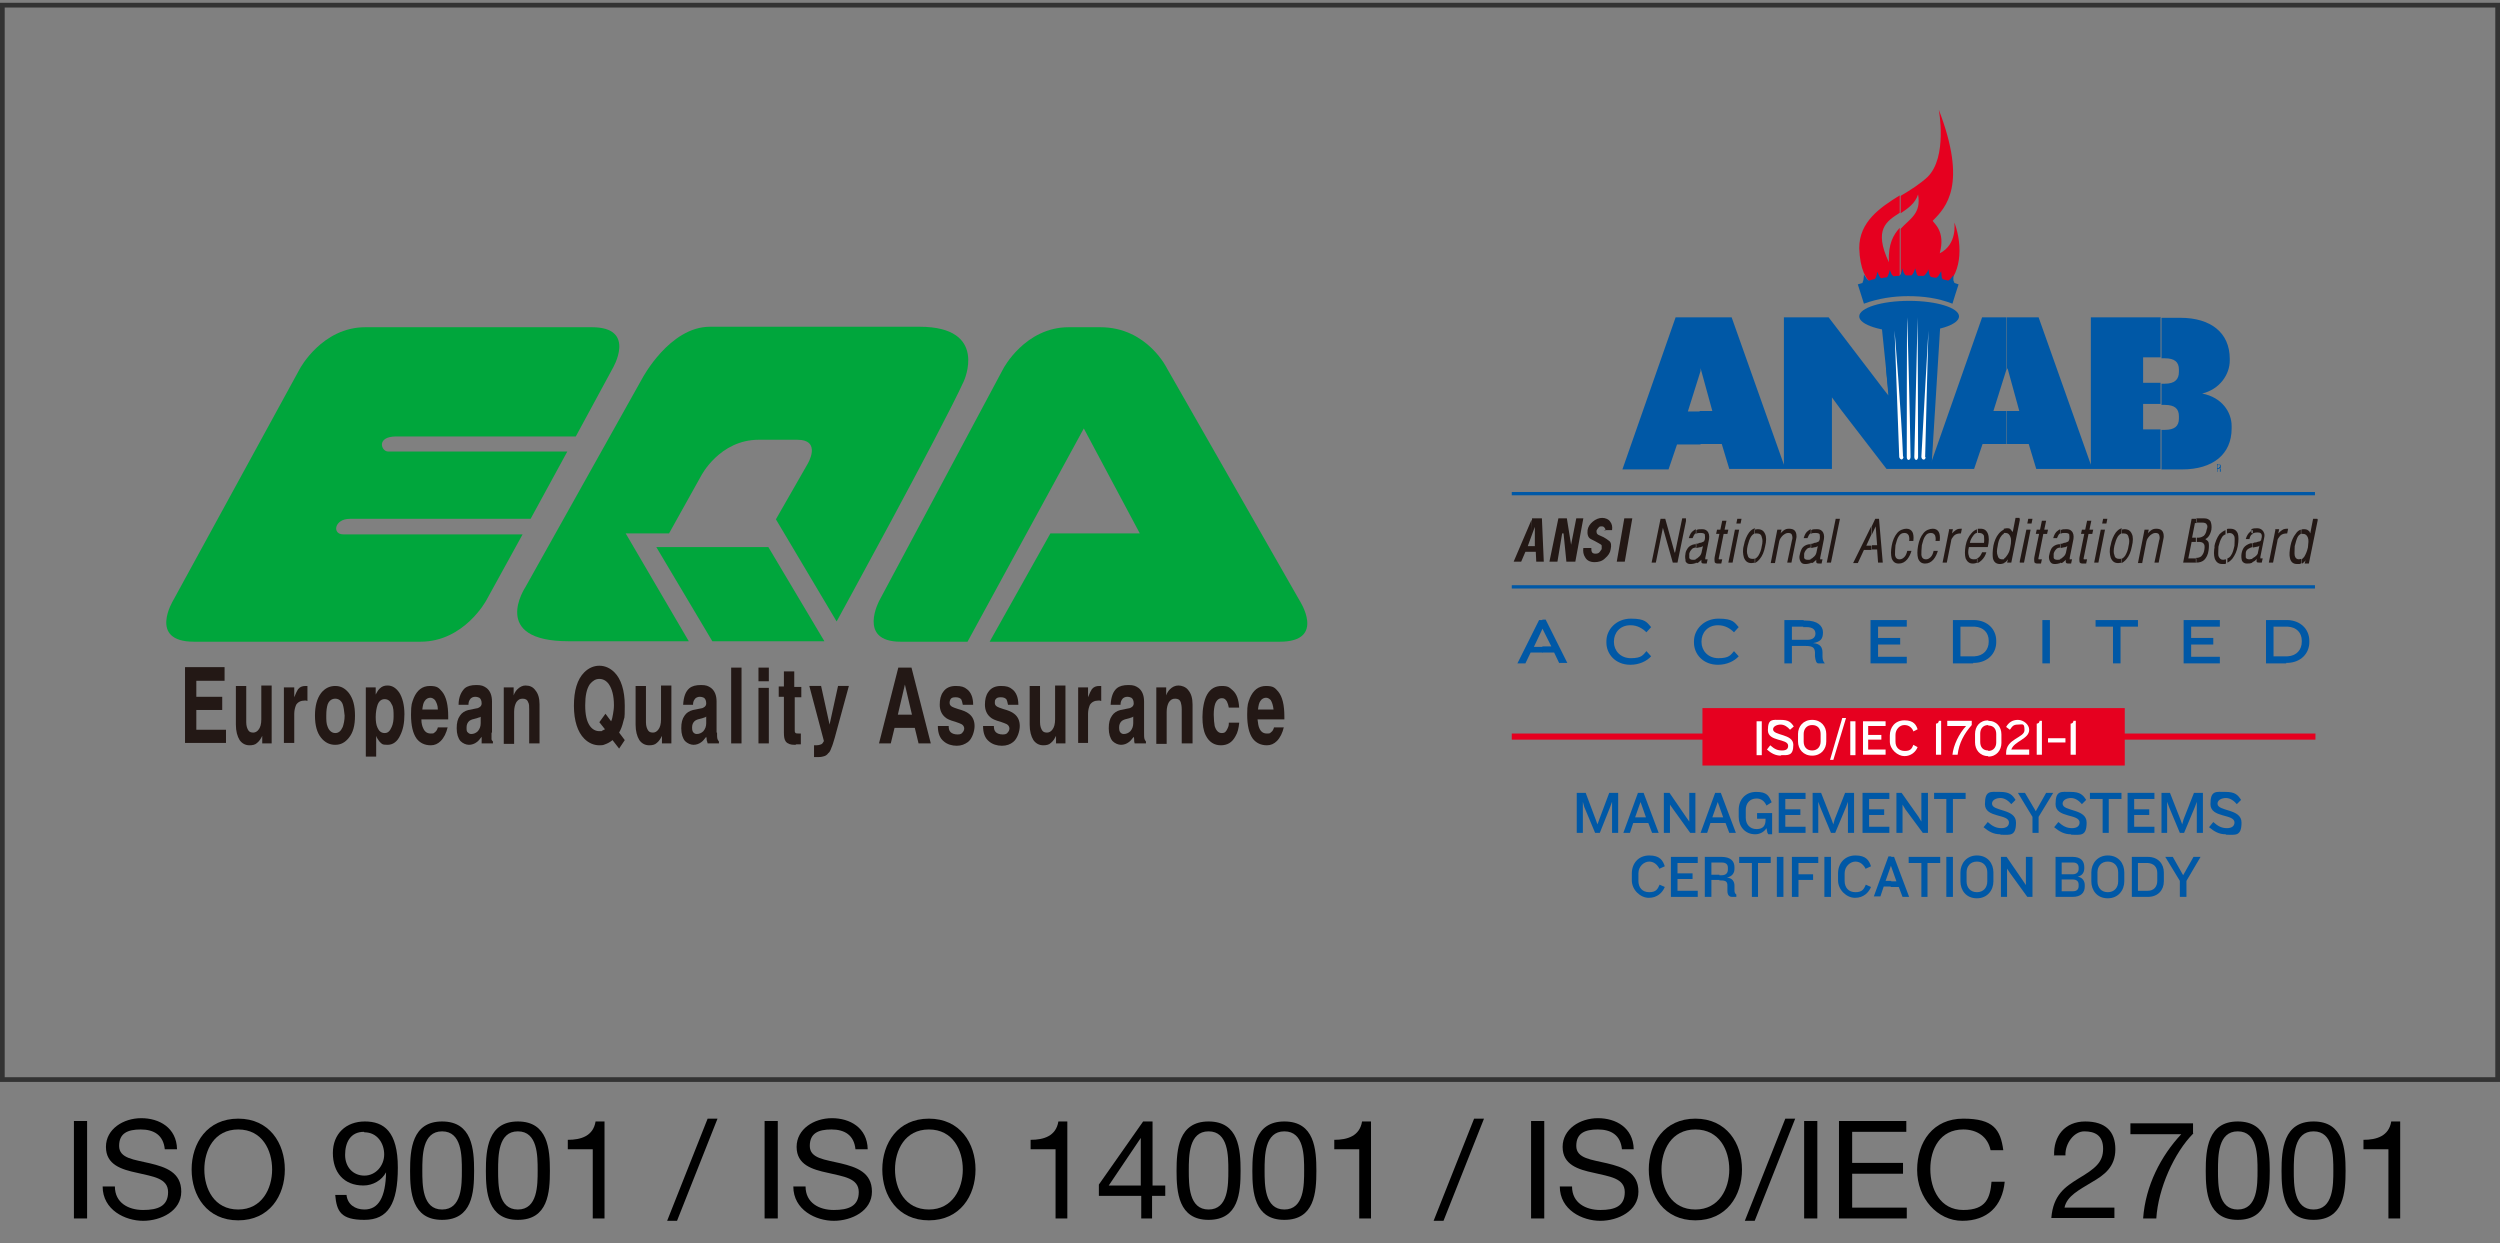 <?xml version="1.0" encoding="UTF-8"?>
<svg id="_レイヤー_1" data-name="レイヤー_1" xmlns="http://www.w3.org/2000/svg" version="1.1" xmlns:xlink="http://www.w3.org/1999/xlink" viewBox="0 0 531 264.1">
  <rect x="0" y="0" width="531" height="264.1" fill="#808080" stroke="none"/>
  <!-- Generator: Adobe Illustrator 29.3.0, SVG Export Plug-In . SVG Version: 2.1.0 Build 146)  -->
  <defs>
    <style>
      .st0 {
        fill: #00a63c;
      }

      .st1, .st2 {
        fill: #231815;
      }

      .st3 {
        fill: none;
        stroke: #0058a6;
        stroke-miterlimit: 22.9;
        stroke-width: 0px;
      }

      .st3, .st4, .st2 {
        fill-rule: evenodd;
      }

      .st4, .st5 {
        fill: #0058a6;
      }

      .st6 {
        fill: #fff;
      }

      .st7 {
        fill: #e6001f;
      }

      .st8 {
        fill: #333;
      }
    </style>
  </defs>
  <g>
    <g>
      <path class="st1" d="M47.8,144.6h-6.1v3.4h5.5v2.8h-5.5v4.2h6.3v2.8h-8.7v-16.1h8.4v2.9h.1Z"/>
      <path class="st1" d="M57.8,157.9h-2.1v-1.6h0c-.3.6-.6,1.1-1.1,1.5-.4.4-1,.5-1.6.5-.9,0-1.6-.4-2.1-1.1-.5-.8-.8-1.9-.8-3.3v-8.2h2.2v7.7c0,.8.2,1.4.5,1.8.2.3.6.4,1,.4s.8-.2,1.1-.6c.4-.5.6-1.2.6-2.2v-7.2h2.2v12.3h0Z"/>
      <path class="st1" d="M60.4,146h2.1v2.1h0c.3-.8.6-1.4.8-1.7.4-.5.9-.7,1.6-.7h.4v3.2c0,0-.2-.1-.3-.1h-.3c-.8,0-1.4.3-1.8.9-.2.5-.4,1.1-.4,1.9v6.2h-2.2v-11.8h.1Z"/>
      <path class="st1" d="M74.1,156.7c-.8,1-1.7,1.5-2.9,1.5s-2.2-.5-3-1.5c-.9-1.1-1.3-2.7-1.3-4.7s.4-3.6,1.3-4.8c.8-1,1.8-1.5,3-1.5s2.1.5,2.9,1.5c.9,1.2,1.3,2.7,1.3,4.8s-.4,3.6-1.3,4.7ZM72.8,149.6c-.3-.8-.9-1.2-1.6-1.2s-1.3.4-1.6,1.2c-.2.6-.3,1.4-.3,2.4s0,1.7.3,2.4c.3.8.9,1.3,1.6,1.3s1.2-.4,1.6-1.3c.2-.6.4-1.4.4-2.4-.1-1-.2-1.8-.4-2.4Z"/>
      <path class="st1" d="M79.7,147.7h0c.3-.6.6-1.1.9-1.4.5-.5,1-.7,1.7-.7,1,0,1.8.5,2.5,1.5.7,1.1,1.1,2.7,1.1,4.6s-.3,3.3-.9,4.5c-.6,1.3-1.5,2-2.7,2s-1.2-.2-1.7-.7c-.2-.3-.5-.6-.7-1.2h0v4.4h-2.2v-14.7h2.1v1.7h-.1ZM80.2,154.6c.3.7.8,1.1,1.5,1.1s1.1-.4,1.5-1.3c.3-.7.4-1.4.4-2.3s0-1.9-.4-2.5c-.3-.7-.8-1.1-1.5-1.1s-1.2.4-1.5,1.2c-.2.6-.4,1.5-.4,2.6,0,.9.1,1.7.4,2.3Z"/>
      <path class="st1" d="M95.1,154.4c-.3,1.3-.8,2.3-1.5,3-.6.6-1.3.9-2.1.9-1.3,0-2.3-.5-3-1.4-.8-1.1-1.2-2.8-1.2-5.1s.2-2.5.6-3.6c.7-1.6,1.8-2.5,3.4-2.5s1.9.4,2.6,1.2c.9,1.1,1.3,2.9,1.3,5.3v.6h-5.7c0,.9.2,1.5.4,1.9.3.7.8,1.1,1.6,1.1s.6-.1.9-.3.5-.6.6-1h2.1ZM93,150.7c0-.9-.3-1.5-.6-2-.3-.3-.6-.5-1-.5s-.9.2-1.2.7c-.3.4-.4,1-.5,1.8h3.3Z"/>
      <path class="st1" d="M104.4,155.6c0,.6,0,1.1,0,1.4,0,.2.2.4.3.5v.4h-2.4c0-.3,0-.5,0-.7s0-.4,0-.7c-.4.5-.7.9-1,1.1-.5.4-1.1.6-1.7.6s-1.3-.3-1.8-.8c-.5-.6-.8-1.5-.8-2.7s.2-2,.7-2.7c.4-.6,1-1,1.8-1.2l2-.4c.2-.1.4-.2.5-.3.2-.2.3-.4.3-.7,0-.6-.2-1-.5-1.2-.2-.1-.5-.2-.9-.2s-.9.2-1.1.6c-.2.3-.3.6-.3,1.1h-2.1c0-1.7.6-2.8,1.3-3.5.6-.5,1.4-.7,2.5-.7s1.5.2,2.1.6c.8.6,1.2,1.6,1.2,2.9v6.6ZM102.2,152.1c0,.1-.3.3-.5.3-.2.1-.6.2-1,.3-.5.1-.9.3-1.1.5-.3.3-.5.7-.5,1.3s0,.9.3,1.1c.2.2.4.3.7.3.5,0,1-.2,1.4-.6.4-.5.6-1,.6-1.7v-1.5h0Z"/>
      <path class="st1" d="M114.6,157.9h-2.2v-7.2c0-.7,0-1.2-.2-1.5-.2-.6-.6-.8-1.2-.8s-.9.2-1.3.7c-.3.5-.5,1.2-.5,2.1v6.8h-2.2v-12h2.1v1.7h0c.2-.6.5-1,.8-1.3.5-.5,1.1-.8,1.7-.8.9,0,1.6.3,2.1,1,.6.7.9,1.7.9,3,0,0,0,8.3,0,8.3Z"/>
      <path class="st1" d="M131.5,159l-1.4-1.8c-.5.4-1,.7-1.6.9-.4.2-.8.2-1.2.2-1.2,0-2.3-.5-3.2-1.4-1.4-1.4-2.2-3.8-2.2-7s.7-5.6,2.2-7.1c.9-.9,2-1.4,3.2-1.4s2.3.5,3.2,1.4c1.4,1.4,2.2,3.8,2.2,7.1s-.1,2.3-.3,3.3c-.2.9-.5,1.7-.9,2.4l1.2,1.6-1.2,1.8ZM128.6,151.6l1.2,1.6c.2-.4.3-.9.4-1.5.1-.6.2-1.2.2-1.9,0-2-.4-3.5-1.1-4.5-.5-.7-1.2-1.1-2-1.1s-1.4.4-2,1.1c-.7,1-1,2.5-1,4.5s.3,3.4,1,4.4c.5.7,1.2,1.1,2,1.1s.4,0,.6-.1c.2-.1.4-.2.6-.3l-1.2-1.5,1.3-1.8Z"/>
      <path class="st1" d="M142.7,157.9h-2.1v-1.6h0c-.3.6-.6,1.1-1.1,1.5-.4.4-1,.5-1.6.5-.9,0-1.6-.4-2.1-1.1-.5-.8-.8-1.9-.8-3.3v-8.2h2.2v7.7c0,.8.2,1.4.5,1.8.2.3.6.4,1,.4s.8-.2,1.1-.6c.4-.5.6-1.2.6-2.2v-7.2h2.2v12.3h.1Z"/>
      <path class="st1" d="M152.3,155.6c0,.6,0,1.1.1,1.4.1.2.2.4.3.5v.4h-2.4c-.1-.3-.1-.5-.2-.7,0-.2,0-.4-.1-.7-.4.5-.7.9-1,1.1-.5.4-1.1.6-1.7.6s-1.3-.3-1.8-.8c-.5-.6-.8-1.5-.8-2.7s.2-2,.7-2.7c.4-.6,1-1,1.8-1.2l2-.4c.2-.1.4-.2.5-.3.2-.2.3-.4.3-.7,0-.6-.2-1-.5-1.2-.2-.1-.5-.2-.9-.2s-.9.2-1.1.6c-.2.3-.3.6-.3,1.1h-2.1c.1-1.7.5-2.8,1.3-3.5.6-.5,1.4-.7,2.5-.7s1.5.2,2.1.6c.8.6,1.2,1.6,1.2,2.9v6.6h0ZM150.1,152.1c-.1.1-.3.3-.5.3-.2.1-.6.2-1,.3-.5.1-.9.3-1.1.5-.3.3-.5.7-.5,1.3s.1.9.3,1.1c.2.2.4.3.7.3.5,0,1-.2,1.4-.6.4-.5.6-1,.6-1.7v-1.5h.1Z"/>
      <path class="st1" d="M157.5,157.9h-2.2v-16.1h2.2v16.1Z"/>
      <path class="st1" d="M163.3,144.7h-2.2v-2.9h2.2v2.9ZM163.3,146.1v11.8h-2.2v-11.8h2.2Z"/>
      <path class="st1" d="M168.8,145.9h1.4v2.2h-1.4v6.8c0,.4,0,.6.1.7.1.2.4.2.8.2h.4v2.3h-1c0,.1-.3.1-.3.1-.9,0-1.5-.2-1.9-.7-.3-.4-.4-1-.4-1.9v-7.6h-1.1v-2.2h1.1v-3.2h2.2v3.3h0Z"/>
      <path class="st1" d="M177.3,156.7c-.3,1-.5,1.7-.7,2.1-.2.6-.4,1-.7,1.2-.2.3-.5.5-.8.6s-.7.2-1.2.2h-1v-2.5h.4c.5,0,.9-.1,1.1-.2.3-.1.4-.4.6-.7l-3.1-11.7h2.5l1.8,8.2h0l1.8-8.2h2.3l-3,11Z"/>
      <path class="st1" d="M189.2,157.9h-2.5l4.1-16.1h2.8l4.1,16.1h-2.6l-.8-3.3h-4.3l-.8,3.3ZM190.7,151.8h3l-1.5-6.4h0l-1.5,6.4Z"/>
      <path class="st1" d="M204.5,149.7c-.1-.5-.2-.9-.3-1.1-.2-.3-.6-.5-1.2-.5s-.9.1-1.1.4c-.1.2-.2.4-.2.8s.2.6.5.8c.2.1.6.3,1.3.5,1.1.3,1.8.6,2.3,1,.8.6,1.2,1.5,1.2,2.6s-.5,2.7-1.4,3.4c-.7.5-1.4.8-2.4.8s-2-.3-2.7-.9c-.9-.7-1.3-1.8-1.3-3.3h2.3c0,.6.1,1,.4,1.3.3.3.8.5,1.5.5s.9-.2,1.1-.5c.2-.2.3-.5.3-.8s-.2-.7-.6-.9c-.2-.1-.7-.3-1.3-.5-1.1-.3-1.8-.6-2.2-1-.7-.6-1.1-1.5-1.1-2.6s.2-2,.7-2.7c.6-.9,1.5-1.3,2.7-1.3s1.8.2,2.4.7c.8.6,1.3,1.7,1.3,3.3h-2.2Z"/>
      <path class="st1" d="M214.1,149.7c-.1-.5-.2-.9-.3-1.1-.2-.3-.6-.5-1.2-.5s-.9.1-1.1.4c-.2.2-.2.4-.2.8s.2.6.5.8c.2.1.6.3,1.3.5,1.1.3,1.8.6,2.3,1,.8.6,1.2,1.5,1.2,2.6s-.5,2.7-1.4,3.4c-.6.5-1.4.8-2.4.8s-2-.3-2.7-.9c-.9-.7-1.3-1.8-1.3-3.3h2.3c0,.6.1,1,.4,1.3.3.3.8.5,1.5.5s.9-.2,1.1-.5c.2-.2.3-.5.3-.8s-.2-.7-.6-.9c-.2-.1-.7-.3-1.3-.5-1.1-.3-1.8-.6-2.2-1-.7-.6-1.1-1.5-1.1-2.6s.2-2,.7-2.7c.6-.9,1.5-1.3,2.7-1.3s1.8.2,2.4.7c.8.6,1.3,1.7,1.3,3.3h-2.2Z"/>
      <path class="st1" d="M226.4,157.9h-2.1v-1.6h0c-.3.6-.6,1.1-1.1,1.5-.4.4-1,.5-1.6.5-.9,0-1.6-.4-2.1-1.1-.5-.8-.8-1.9-.8-3.3v-8.2h2.2v7.7c0,.8.2,1.4.5,1.8.2.3.6.4,1,.4s.8-.2,1.1-.6c.4-.5.6-1.2.6-2.2v-7.2h2.2v12.3h.1Z"/>
      <path class="st1" d="M229,146h2.1v2.1h0c.3-.8.6-1.4.8-1.7.4-.5.9-.7,1.6-.7h.4v3.2c-.1,0-.2-.1-.3-.1h-.3c-.8,0-1.4.3-1.8.9-.2.5-.4,1.1-.4,1.9v6.2h-2.1v-11.8Z"/>
      <path class="st1" d="M243,155.6c0,.6,0,1.1.1,1.4.1.2.2.4.3.5v.4h-2.4c-.1-.3-.1-.5-.1-.7s0-.4-.1-.7c-.4.5-.7.9-1,1.1-.5.4-1.1.6-1.7.6s-1.3-.3-1.8-.8c-.5-.6-.8-1.5-.8-2.7s.2-2,.7-2.7c.4-.6,1-1,1.8-1.2l2-.4c.2-.1.4-.2.5-.3.2-.2.3-.4.3-.7,0-.6-.2-1-.5-1.2-.2-.1-.5-.2-.9-.2s-.9.2-1.1.6c-.2.3-.3.6-.3,1.1h-2.1c.1-1.7.5-2.8,1.3-3.5.6-.5,1.4-.7,2.5-.7s1.5.2,2.1.6c.8.6,1.2,1.6,1.2,2.9v6.6ZM240.8,152.1c-.1.1-.3.3-.5.3-.2.1-.6.2-1,.3-.5.1-.9.3-1.1.5-.3.3-.5.7-.5,1.3s.1.9.3,1.1c.2.2.4.3.7.3.5,0,1-.2,1.4-.6.4-.5.6-1,.6-1.7v-1.5h.1Z"/>
      <path class="st1" d="M253.2,157.9h-2.2v-7.2c0-.7-.1-1.2-.2-1.5-.2-.6-.6-.8-1.2-.8s-.9.2-1.3.7c-.3.5-.5,1.2-.5,2.1v6.8h-2.2v-12h2.1v1.7h0c.2-.6.5-1,.8-1.3.5-.5,1.1-.8,1.8-.8s1.6.3,2.1,1c.6.7.9,1.7.9,3v8.3h-.1Z"/>
      <path class="st1" d="M263.2,153.6c-.1,1-.3,2-.8,2.8-.7,1.3-1.7,1.9-3.1,1.9s-2.5-.7-3.2-2.1c-.5-1-.7-2.3-.7-3.9s.3-3.6,1-4.8,1.7-1.8,3.1-1.8,1.6.3,2.3.9c.9.8,1.3,2,1.4,3.7h-2.2c-.1-.5-.2-.9-.4-1.3-.3-.5-.6-.7-1-.7h-.1c-.6,0-1.1.4-1.4,1.2-.2.6-.3,1.4-.3,2.3s.1,1.9.2,2.4c.3,1,.8,1.5,1.5,1.5s.9-.3,1.2-.9.3-.8.3-1.3h2.2Z"/>
      <path class="st1" d="M272.7,154.4c-.3,1.3-.8,2.3-1.5,3-.6.6-1.3.9-2.1.9-1.3,0-2.3-.5-3-1.4-.8-1.1-1.2-2.8-1.2-5.1s.2-2.5.6-3.6c.7-1.6,1.8-2.5,3.4-2.5s1.9.4,2.6,1.2c.9,1.1,1.3,2.9,1.3,5.3v.6h-5.7c.1.9.2,1.5.4,1.9.3.7.8,1.1,1.6,1.1s.6-.1.9-.3.5-.6.6-1h2.1ZM270.5,150.7c-.1-.9-.3-1.5-.6-2-.3-.3-.6-.5-1-.5s-.9.2-1.2.7c-.3.4-.4,1-.5,1.8h3.3Z"/>
    </g>
    <g>
      <path class="st0" d="M230.2,91l11.9,22.3h-19l-12.9,23h61.6c10,0,4.2-8.8,4.2-8.8l-28.1-49.2s-4.2-8.8-14.2-8.8h-6.7c-9.3,0-13.9,8.8-13.9,8.8l-26.3,49.2s-4.8,8.8,4.5,8.8h14.2l24.7-45.3Z"/>
      <path class="st0" d="M74.3,110.2h38.4l7.8-14.3h-38.1c-1.4,0-2.6-3.2,1.8-3.2h38.1l7.8-14.4s5.3-8.8-4.4-8.8h-48.1c-9.2,0-13.9,8.8-13.9,8.8l-26.9,49.2s-5.4,8.8,4.4,8.8h48.1c9.3,0,14-8.8,14-8.8l7.7-14h-38.1c-2.4,0-1.9-3.3,1.4-3.3Z"/>
      <g>
        <path class="st0" d="M169.3,93.4h-8.1c-8.4,0-12.3,7.7-12.3,7.7l-6.8,12.2h-9.2l13.4,22.9h-25.5c-16.9,0-9.2-11.5-9.2-11.5l24.8-44.3s5.8-11,14.4-11h44.5c14.8,0,9.4,11.6,9.4,11.6-4.8,10.5-27,51-27,51l-12.9-21.7,6.7-11.7c0,0,3.2-5.2-2.2-5.2Z"/>
        <polygon class="st0" points="139.4 116.2 151.3 136.2 175.1 136.2 163.2 116.2 139.4 116.2"/>
      </g>
    </g>
  </g>
  <path class="st8" d="M531,229.8H0V.6h531v229.2ZM1,228.8h529V1.6H1v227.2Z"/>
  <g>
    <path d="M15.7,238.1h2.8v20.7h-2.8v-20.7Z"/>
    <path d="M35,244.1c-.3-3-2.3-4.2-5.1-4.2s-4.6.8-4.6,3.5,3.3,2.9,6.6,3.7c3.3.8,6.6,1.9,6.6,6s-4.3,6.2-8.1,6.2-8.6-2.3-8.6-7.3h2.6c0,3.5,2.9,5,6,5s5.3-.8,5.3-3.8-3.3-3.3-6.6-4.1c-3.3-.7-6.6-1.7-6.6-5.5s3.7-6.1,7.5-6.1,7.5,2,7.6,6.6h-2.6Z"/>
    <path d="M50.6,237.6c6.6,0,9.9,5.2,9.9,10.8s-3.3,10.8-9.9,10.8-9.9-5.2-9.9-10.8,3.3-10.8,9.9-10.8ZM50.6,256.9c5,0,7.2-4.4,7.2-8.5s-2.1-8.5-7.2-8.5-7.2,4.4-7.2,8.5,2.1,8.5,7.2,8.5Z"/>
    <path d="M73.6,253.8c.2,2,1.8,3.1,3.8,3.1,3,0,4.5-2.6,4.6-7.9h0c-.9,1.7-2.8,2.8-4.8,2.8-4.2,0-6.5-2.8-6.5-6.9s2.8-6.7,6.8-6.7,7,2.1,7,9.8-2.1,11.1-7.1,11.1-5.9-1.8-6.2-5.3h2.5ZM77.3,240.4c-2.9,0-4,2.3-4,4.9s1.7,4.4,4.1,4.4,4.2-2.1,4.2-4.5-1.5-4.7-4.2-4.7Z"/>
    <path d="M93.9,238.2c6.4,0,6.8,5.9,6.8,10.5s-.4,10.4-6.8,10.4-6.8-5.9-6.8-10.4.4-10.5,6.8-10.5ZM93.9,256.9c4.2,0,4.2-5.2,4.2-8.3s0-8.3-4.2-8.3-4.2,5.2-4.2,8.3,0,8.3,4.2,8.3Z"/>
    <path d="M110,238.2c6.4,0,6.8,5.9,6.8,10.5s-.4,10.4-6.8,10.4-6.8-5.9-6.8-10.4.4-10.5,6.8-10.5ZM110,256.9c4.2,0,4.2-5.2,4.2-8.3s0-8.3-4.2-8.3-4.2,5.2-4.2,8.3,0,8.3,4.2,8.3Z"/>
    <path d="M128.4,258.8h-2.5v-14.7h-5.3v-2c2.8,0,5.4-.8,5.9-3.9h1.9v20.6Z"/>
    <path d="M150.3,237.6h2.1l-8.6,21.7h-2.1l8.6-21.7Z"/>
    <path d="M162.4,238.1h2.8v20.7h-2.8v-20.7Z"/>
    <path d="M181.7,244.1c-.3-3-2.3-4.2-5.1-4.2s-4.6.8-4.6,3.5,3.3,2.9,6.6,3.7c3.3.8,6.6,1.9,6.6,6s-4.3,6.2-8.1,6.2-8.6-2.3-8.6-7.3h2.6c0,3.5,2.9,5,6,5s5.3-.8,5.3-3.8-3.3-3.3-6.6-4.1c-3.3-.7-6.6-1.7-6.6-5.5s3.7-6.1,7.5-6.1,7.5,2,7.6,6.6h-2.6Z"/>
    <path d="M197.3,237.6c6.6,0,9.9,5.2,9.9,10.8s-3.3,10.8-9.9,10.8-9.9-5.2-9.9-10.8,3.3-10.8,9.9-10.8ZM197.3,256.9c5,0,7.2-4.4,7.2-8.5s-2.1-8.5-7.2-8.5-7.2,4.4-7.2,8.5,2.1,8.5,7.2,8.5Z"/>
    <path d="M226.7,258.8h-2.5v-14.7h-5.3v-2c2.8,0,5.4-.8,5.9-3.9h1.9v20.6Z"/>
    <path d="M244.7,251.8h2.8v2.2h-2.8v4.8h-2.3v-4.8h-9v-2.4l9.4-13.4h2v13.6ZM242.3,251.8v-10.1h0l-6.8,10.1h6.9Z"/>
    <path d="M256.7,238.2c6.4,0,6.8,5.9,6.8,10.5s-.4,10.4-6.8,10.4-6.8-5.9-6.8-10.4.4-10.5,6.8-10.5ZM256.7,256.9c4.2,0,4.2-5.2,4.2-8.3s0-8.3-4.2-8.3-4.2,5.2-4.2,8.3,0,8.3,4.2,8.3Z"/>
    <path d="M272.8,238.2c6.4,0,6.8,5.9,6.8,10.5s-.4,10.4-6.8,10.4-6.8-5.9-6.8-10.4.4-10.5,6.8-10.5ZM272.8,256.9c4.2,0,4.2-5.2,4.2-8.3s0-8.3-4.2-8.3-4.2,5.2-4.2,8.3,0,8.3,4.2,8.3Z"/>
    <path d="M291.2,258.8h-2.5v-14.7h-5.3v-2c2.8,0,5.4-.8,5.9-3.9h1.9v20.6Z"/>
    <path d="M313.1,237.6h2.1l-8.6,21.7h-2.1l8.6-21.7Z"/>
    <path d="M325.2,238.1h2.8v20.7h-2.8v-20.7Z"/>
    <path d="M344.5,244.1c-.3-3-2.3-4.2-5.1-4.2s-4.6.8-4.6,3.5,3.3,2.9,6.6,3.7c3.3.8,6.6,1.9,6.6,6s-4.3,6.2-8.1,6.2-8.6-2.3-8.6-7.3h2.6c0,3.5,2.9,5,6,5s5.2-.8,5.2-3.8-3.3-3.3-6.6-4.1c-3.3-.7-6.6-1.7-6.6-5.5s3.7-6.1,7.5-6.1,7.5,2,7.6,6.6h-2.6Z"/>
    <path d="M360.1,237.6c6.6,0,9.9,5.2,9.9,10.8s-3.3,10.8-9.9,10.8-9.9-5.2-9.9-10.8,3.3-10.8,9.9-10.8ZM360.1,256.9c5,0,7.2-4.4,7.2-8.5s-2.1-8.5-7.2-8.5-7.2,4.4-7.2,8.5,2.1,8.5,7.2,8.5Z"/>
    <path d="M379.2,237.6h2.1l-8.6,21.7h-2.1l8.6-21.7Z"/>
    <path d="M383.2,238.1h2.8v20.7h-2.8v-20.7Z"/>
    <path d="M390.6,238.1h14.3v2.3h-11.5v6.6h10.8v2.3h-10.8v7.2h11.6v2.3h-14.4v-20.7Z"/>
    <path d="M422.8,244.3c-.6-2.9-2.9-4.4-5.8-4.4-4.9,0-7,4.1-7,8.4s2.1,8.7,7,8.7,5.7-2.6,6-6h2.8c-.5,5.2-3.7,8.3-9,8.3s-9.6-4.8-9.6-10.8,3.4-10.9,9.8-10.9,7.9,2.3,8.5,6.7h-2.8Z"/>
    <path d="M436.3,245.5c-.2-4.2,2.3-7.3,6.6-7.3s6.4,2.1,6.4,5.9-2.4,5.5-5,7c-2.6,1.6-5.3,2.9-5.8,5.4h10.6v2.2h-13.4c.4-4.9,2.9-6.6,5.8-8.4,3.5-2.1,5.2-3.4,5.2-6.3s-1.8-3.7-4-3.7-4.1,2.6-4,5.1h-2.5Z"/>
    <path d="M465.9,240.7c-4.1,4.1-7.5,11.7-7.9,18.1h-2.8c.5-7,3.8-13.3,8.1-17.9h-10.8v-2.3h13.3v2.1Z"/>
    <path d="M475.3,238.2c6.4,0,6.8,5.9,6.8,10.5s-.4,10.4-6.8,10.4-6.8-5.9-6.8-10.4.4-10.5,6.8-10.5ZM475.3,256.9c4.2,0,4.2-5.2,4.2-8.3s0-8.3-4.2-8.3-4.2,5.2-4.2,8.3,0,8.3,4.2,8.3Z"/>
    <path d="M491.4,238.2c6.4,0,6.8,5.9,6.8,10.5s-.4,10.4-6.8,10.4-6.8-5.9-6.8-10.4.4-10.5,6.8-10.5ZM491.4,256.9c4.2,0,4.2-5.2,4.2-8.3s0-8.3-4.2-8.3-4.2,5.2-4.2,8.3,0,8.3,4.2,8.3Z"/>
    <path d="M509.8,258.8h-2.5v-14.7h-5.3v-2c2.8,0,5.4-.8,5.9-3.9h1.9v20.6Z"/>
  </g>
  <g>
    <rect class="st7" x="361.6" y="150.4" width="89.7" height="12.2"/>
    <g>
      <rect class="st7" x="321.1" y="155.8" width="50.4" height="1.3"/>
      <rect class="st7" x="444.3" y="155.8" width="47.5" height="1.3"/>
    </g>
    <rect class="st6" x="373.1" y="153.2" width="1.1" height="7.2"/>
    <path class="st6" d="M378.3,160.5c-1.2,0-2.1-.5-3-1.3l.7-.9c.9.8,1.5,1.1,2.5,1.1s1.3-.4,1.3-1c0-1.6-4.3-.8-4.3-3.3s1-2.2,2.7-2.2,2.2.5,2.8,1.4l-.8.7c-.5-.6-1.2-1.1-2-1.1s-1.6.4-1.6,1c0,1.4,4.3.9,4.3,3.3s-1.1,2.2-2.7,2.2Z"/>
    <path class="st6" d="M384.9,152.9c1.9,0,3,1.4,3,3v1.6c0,1.6-1.1,3-3,3v-1.1c1.2,0,1.8-.9,1.8-1.9v-1.6h0c0-1.1-.6-1.9-1.8-1.9v-1.1ZM384.9,160.5c-1.9,0-3-1.4-3-3v-1.6c0-1.6,1.1-3,3-3v1.1c-1.2,0-1.8.9-1.8,1.9v1.6c0,1.1.6,1.9,1.8,1.9v1.1Z"/>
    <polygon class="st6" points="389.4 161.4 388.7 161.4 391.3 152.5 392.1 152.5 389.4 161.4"/>
    <rect class="st6" x="393" y="153.2" width="1.1" height="7.2"/>
    <polygon class="st6" points="395.7 160.3 395.7 153.2 400.5 153.2 400.5 154.2 396.8 154.2 396.8 156.1 399.6 156.1 399.6 157.1 396.8 157.1 396.8 159.2 400.5 159.2 400.5 160.3 395.7 160.3"/>
    <path class="st6" d="M406.4,155.3c-.3-.7-.9-1.3-1.9-1.3s-1.9.9-1.9,2.1v1.4c0,1.2.7,2,2,2s1.5-.6,1.8-1.3l.9.5c-.4,1-1.4,1.9-2.8,1.9s-3.1-1.4-3.1-3.1v-1.3c0-1.7,1.1-3.2,3.1-3.2s2.5,1,2.8,1.9l-1,.5Z"/>
    <path class="st6" d="M411.2,160.3v-6.6c.4,0,.6-.3.6-.6h.5v7.2h-1.1Z"/>
    <path class="st6" d="M415.9,160.3h-1.2c.2-2,1.4-4.5,2.9-6.1h-4v-1.1h5.2v.9c-1.6,1.8-2.7,3.8-3,6.3Z"/>
    <path class="st6" d="M422.3,160.6h0v-1.1h0c1.2,0,1.7-.9,1.7-1.8v-1.8h0c0-1-.5-1.8-1.7-1.8h0v-1h0c1.8,0,2.8,1.3,2.8,2.9v1.8c0,1.5-1,2.9-2.8,2.9ZM422.3,160.6c-1.8,0-2.8-1.4-2.8-2.9v-1.8c0-1.6,1-2.9,2.8-2.9v1c-1.2,0-1.7.9-1.7,1.8v1.8c0,1,.5,1.8,1.7,1.8v1.1Z"/>
    <path class="st6" d="M426.1,160.3v-.4c0-3,3.9-3.2,3.9-4.8s-.4-1.2-1.4-1.2-1.2.4-1.7,1.1l-.8-.6c.5-.9,1.3-1.5,2.5-1.5s2.4,1,2.4,2.1c0,2-3.2,2.4-3.8,4.2h3.8v1.1h-5Z"/>
    <path class="st6" d="M432.6,160.3v-6.6c.4,0,.6-.3.6-.6h.5v7.2h-1.1Z"/>
    <polygon class="st5" points="342.4 176.9 342.4 170.3 342 171.4 339.8 176.9 338.8 176.9 336.5 171.4 336.2 170.3 336.2 176.9 334.9 176.9 334.9 168.4 336.8 168.4 338.9 174 339.3 175.1 339.7 174 341.8 168.4 343.7 168.4 343.7 176.9 342.4 176.9"/>
    <path class="st5" d="M350.9,176.9l-.8-2.1h-1.7v-1.2h1.2l-1.2-3.4v-1.8h.7l3.2,8.5h-1.4ZM348.5,174.8h-1.6l-.7,2.1h-1.4l3.1-8.5h.6v1.8h0s-1.2,3.4-1.2,3.4h1.2v1.2Z"/>
    <polygon class="st5" points="359 176.9 355.4 171.9 354.7 170.9 354.7 176.9 353.4 176.9 353.4 168.4 354.6 168.4 358.1 173.5 358.8 174.5 358.8 168.4 360.1 168.4 360.1 176.9 359 176.9"/>
    <path class="st5" d="M367.3,176.9l-.8-2.1h-1.7v-1.2h1.2l-1.2-3.4v-1.8h.7l3.2,8.5h-1.4ZM364.9,174.8h-1.6l-.7,2.1h-1.4l3.1-8.5h.6v1.8h0s-1.2,3.4-1.2,3.4h1.2v1.2Z"/>
    <path class="st5" d="M375.4,176.9l-.2-1c-.5.8-1.4,1.3-2.4,1.3-2.2,0-3.5-1.7-3.5-3.7v-1.5c0-2.1,1.4-3.8,3.7-3.8s2.7.8,3.3,2.2l-1.1.7c-.4-.9-1.1-1.5-2.1-1.5-1.5,0-2.3,1.1-2.3,2.4v1.7c0,1.3.8,2.4,2.3,2.4s1.9-.9,1.9-1.9v-.3h-1.8v-1.2h3.2v4.5h-.8Z"/>
    <polygon class="st5" points="377.8 176.9 377.8 168.4 383.5 168.4 383.5 169.7 379.2 169.7 379.2 171.9 382.4 171.9 382.4 173.1 379.2 173.1 379.2 175.6 383.5 175.6 383.5 176.9 377.8 176.9"/>
    <polygon class="st5" points="392.5 176.9 392.5 170.3 392.1 171.4 389.8 176.9 388.9 176.9 386.6 171.4 386.2 170.3 386.2 176.9 385 176.9 385 168.4 386.8 168.4 389 174 389.4 175.1 389.7 174 391.9 168.4 393.8 168.4 393.8 176.9 392.5 176.9"/>
    <polygon class="st5" points="395.6 176.9 395.6 168.4 401.3 168.4 401.3 169.7 397 169.7 397 171.9 400.2 171.9 400.2 173.1 397 173.1 397 175.6 401.3 175.6 401.3 176.9 395.6 176.9"/>
    <polygon class="st5" points="408.4 176.9 404.7 171.9 404.1 170.9 404.1 176.9 402.8 176.9 402.8 168.4 403.9 168.4 407.5 173.5 408.1 174.5 408.1 168.4 409.5 168.4 409.5 176.9 408.4 176.9"/>
    <polygon class="st5" points="414.8 169.7 414.8 176.9 413.4 176.9 413.4 169.7 410.8 169.7 410.8 168.4 417.5 168.4 417.5 169.7 414.8 169.7"/>
    <path class="st5" d="M424.8,177.2c-1.4,0-2.4-.6-3.5-1.5l.9-1.1c1,.9,1.8,1.3,2.9,1.3s1.6-.5,1.6-1.2c0-1.9-5.1-.9-5.1-3.9s1.2-2.6,3.2-2.6,2.6.6,3.3,1.7l-.9.9c-.6-.7-1.4-1.3-2.3-1.3s-1.8.4-1.8,1.2c0,1.7,5.1,1,5.1,4s-1.3,2.6-3.2,2.6Z"/>
    <polygon class="st5" points="433 173.5 433 176.9 431.7 176.9 431.7 173.5 428.6 168.4 430.1 168.4 432.4 172.3 434.6 168.4 436.1 168.4 433 173.5"/>
    <path class="st5" d="M439.8,177.2c-1.4,0-2.4-.6-3.5-1.5l.9-1.1c1,.9,1.8,1.3,2.9,1.3s1.6-.5,1.6-1.2c0-1.9-5.1-.9-5.1-3.9s1.2-2.6,3.2-2.6,2.6.6,3.3,1.7l-.9.9c-.6-.7-1.4-1.3-2.3-1.3s-1.8.4-1.8,1.2c0,1.7,5.1,1,5.1,4s-1.3,2.6-3.2,2.6Z"/>
    <polygon class="st5" points="447.9 169.7 447.9 176.9 446.6 176.9 446.6 169.7 443.9 169.7 443.9 168.4 450.6 168.4 450.6 169.7 447.9 169.7"/>
    <polygon class="st5" points="451.9 176.9 451.9 168.4 457.6 168.4 457.6 169.7 453.3 169.7 453.3 171.9 456.5 171.9 456.5 173.1 453.3 173.1 453.3 175.6 457.6 175.6 457.6 176.9 451.9 176.9"/>
    <polygon class="st5" points="466.6 176.9 466.6 170.3 466.2 171.4 463.9 176.9 463 176.9 460.7 171.4 460.3 170.3 460.3 176.9 459.1 176.9 459.1 168.4 460.9 168.4 463.1 174 463.5 175.1 463.8 174 466 168.4 467.9 168.4 467.9 176.9 466.6 176.9"/>
    <path class="st5" d="M472.7,177.2c-1.4,0-2.4-.6-3.5-1.5l.9-1.1c1,.9,1.8,1.3,2.9,1.3s1.6-.5,1.6-1.2c0-1.9-5.1-.9-5.1-3.9s1.2-2.6,3.2-2.6,2.6.6,3.3,1.7l-.9.9c-.6-.7-1.4-1.3-2.3-1.3s-1.8.4-1.8,1.2c0,1.7,5.1,1,5.1,4s-1.3,2.6-3.2,2.6Z"/>
    <path class="st5" d="M352.5,184.6c-.4-.8-1.1-1.6-2.2-1.6s-2.3,1-2.3,2.5v1.6c0,1.4.8,2.4,2.3,2.4s1.8-.7,2.2-1.6l1.1.5c-.5,1.2-1.6,2.3-3.4,2.3s-3.6-1.7-3.6-3.7v-1.5c0-2.1,1.4-3.8,3.7-3.8s2.9,1.1,3.3,2.3l-1.1.5Z"/>
    <polygon class="st5" points="354.9 190.5 354.9 182 360.6 182 360.6 183.3 356.3 183.3 356.3 185.5 359.5 185.5 359.5 186.7 356.3 186.7 356.3 189.2 360.6 189.2 360.6 190.5 354.9 190.5"/>
    <path class="st5" d="M367.9,190.5c-.7,0-1-.5-1-1.3v-1.1c0-.8-.3-1.1-1.4-1.1h-.3v-1.1h.5c.9,0,1.3-.5,1.3-1.2v-.4h0c0-.6-.3-1.1-1.3-1.1h-.5v-1.2h.4c2,0,2.8.9,2.8,2.2v.3c0,.9-.4,1.6-1.6,1.9,1.2.1,1.6.9,1.6,1.7v1c0,.4.1.7.4.9v.5h-.8ZM365.2,186.9h-1.7v3.6h-1.4v-8.5h3.1v1.2h-1.7v2.6h1.7v1.1Z"/>
    <polygon class="st5" points="373.4 183.3 373.4 190.5 372.1 190.5 372.1 183.3 369.4 183.3 369.4 182 376.1 182 376.1 183.3 373.4 183.3"/>
    <rect class="st5" x="377.4" y="182" width="1.4" height="8.5"/>
    <polygon class="st5" points="382 183.3 382 185.7 385.1 185.7 385.1 186.9 382 186.9 382 190.5 380.6 190.5 380.6 182 386.2 182 386.2 183.3 382 183.3"/>
    <rect class="st5" x="387.5" y="182" width="1.4" height="8.5"/>
    <path class="st5" d="M396.3,184.6c-.4-.8-1.1-1.6-2.2-1.6s-2.3,1-2.3,2.5v1.6c0,1.4.8,2.4,2.3,2.4s1.8-.7,2.2-1.6l1.1.5c-.5,1.2-1.6,2.3-3.4,2.3s-3.6-1.7-3.6-3.7v-1.5c0-2.1,1.4-3.8,3.7-3.8s2.9,1.1,3.3,2.3l-1.1.5Z"/>
    <path class="st5" d="M404.1,190.5l-.8-2.1h-1.7v-1.2h1.2l-1.2-3.4v-1.8h.7l3.2,8.5h-1.4ZM401.7,188.3h-1.6l-.7,2.1h-1.4l3.1-8.5h.6v1.8h0s-1.2,3.4-1.2,3.4h1.2v1.2Z"/>
    <polygon class="st5" points="409.4 183.3 409.4 190.5 408.1 190.5 408.1 183.3 405.4 183.3 405.4 182 412.1 182 412.1 183.3 409.4 183.3"/>
    <rect class="st5" x="413.4" y="182" width="1.4" height="8.5"/>
    <path class="st5" d="M419.9,181.7c2.3,0,3.5,1.7,3.5,3.6v1.9c0,1.9-1.3,3.6-3.5,3.6v-1.3c1.4,0,2.2-1,2.2-2.3v-1.9h0c0-1.3-.8-2.3-2.2-2.3v-1.3ZM419.9,190.8c-2.3,0-3.5-1.7-3.5-3.6v-1.9c0-1.9,1.3-3.6,3.5-3.6v1.3c-1.4,0-2.2,1-2.2,2.3v1.9c0,1.3.8,2.3,2.2,2.3v1.3Z"/>
    <polygon class="st5" points="430.6 190.5 426.9 185.4 426.3 184.5 426.3 190.5 425 190.5 425 182 426.2 182 429.7 187.1 430.3 188 430.3 182 431.7 182 431.7 190.5 430.6 190.5"/>
    <path class="st5" d="M440.3,190.5h-.6v-1.2h.6c.9,0,1.2-.5,1.2-1.1v-.3h0c0-.7-.4-1.1-1.3-1.1h-.5v-1.1h.5c.9,0,1.3-.5,1.3-1.1v-.3h0c0-.6-.3-1.1-1.2-1.1h-.6v-1.2h.5c1.8,0,2.5.9,2.5,2.2v.2c0,1-.5,1.6-1.4,1.8,1.1.2,1.5,1,1.5,1.8v.3c0,1.3-.8,2.2-2.6,2.2ZM439.7,190.5h-3.1v-8.5h3.1v1.2h-1.8v2.5h1.8v1.1h-1.8v2.5h1.8v1.2Z"/>
    <path class="st5" d="M447.7,181.7c2.3,0,3.5,1.7,3.5,3.6v1.9c0,1.9-1.3,3.6-3.5,3.6v-1.3c1.4,0,2.2-1,2.2-2.3v-1.9h0c0-1.3-.8-2.3-2.2-2.3v-1.3ZM447.7,190.8c-2.3,0-3.5-1.7-3.5-3.6v-1.9c0-1.9,1.3-3.6,3.5-3.6v1.3c-1.4,0-2.2,1-2.2,2.3v1.9c0,1.3.8,2.3,2.2,2.3v1.3Z"/>
    <path class="st5" d="M456.2,182c2.2,0,3.4,1.5,3.4,3.3v1.9c0,1.8-1.2,3.3-3.4,3.3v-1.3c1.3,0,2-.9,2-2.1v-1.7h0c0-1.2-.7-2-2-2.1v-1.3ZM456.1,190.5h-3.3v-8.5h3.4v1.3c0,0-.1,0-.2,0h-1.9v5.9h1.9c0,0,.1,0,.2,0v1.3h0Z"/>
    <polygon class="st5" points="464.4 187.1 464.4 190.5 463 190.5 463 187.1 459.9 182 461.5 182 463.7 185.9 465.9 182 467.4 182 464.4 187.1"/>
    <path class="st7" d="M415.1,47.3s.7,4.6-3.1,6.5c1.3-4.7-1.3-6.4-1.5-6.9,2.9-2.9,7.4-7.7,1.3-23.6,0,0,1.9,10.1-2.4,14.3-1.5,1.4-3.5,2.7-5.7,4v3.7c1.5-1,3.1-2.1,3.7-4,.7,4.1-1.7,5.1-3.7,7.3v13.5c1.7,0,4.2.1,5.3,0,1.6-.2,2.5-.2,3.5-.8,4.2-2.7,4.4-9,2.7-13.8ZM403.5,41.5c-4.2,2.6-8.6,5.6-8.6,11.2.3,9,5.1,9.1,7.9,9.2.2,0,.5,0,.7,0v-13.5c-1.3,1.4-2.5,3.4-2.3,7.3h0c-3.3-7-.5-8.7,2.3-10.5v-3.7Z"/>
    <path class="st5" d="M467.7,83.6c3.8-.9,5.9-4.1,5.9-7v-.4c0-5.5-4-8.7-10.5-8.7h-4v8.6h.7c2.1,0,3,.8,3,2.4v.5h0c0,1.6-.9,2.5-3,2.5h-.7v4.5h.7c2.1,0,3,.8,3,2.4v.5h0c0,1.6-.9,2.4-3,2.4h-.7v8.4h4.4c6.5,0,10.5-3.2,10.5-8.7v-.5c0-3-2.1-6.1-6.2-6.9ZM459,67.4h-14.9v31.3l-11.1-31.3h-6.8v11.3l.2-.5,2.5,9.1h-2.7v7h4.7l1.6,5.3h26.4v-8.4h-3.7v-5.4h3.7v-4.5h-3.7v-5.4h3.7v-8.6ZM426.3,67.4h-5.3l-10.8,30.8,1.1-19.9s-1.6-2.6-5.5-2.6-5.2,2.6-5.2,2.6l.5,5.7-1.1-1.4-1.9-2.5-9.7-12.7h-9.5v31.3l-11.1-31.3h-6.8v11.3l.2-.5,2.5,9.1h-2.7v7h4.7l1.6,5.3h21.8v-15.2l1.9,2.6,9.7,12.6h18.6l1.8-5.3h5v-7h-2.7l2.7-8.6v-11.3ZM361.2,67.4h-5.3l-11.3,32.3h9.8l1.8-5.3h5v-7h-2.7l2.7-8.6v-11.3Z"/>
    <path class="st5" d="M394.9,67.2c0-1.8,4.7-3.3,10.6-3.3s10.6,1.5,10.6,3.3-4.7,3.3-10.6,3.3-10.6-1.5-10.6-3.3Z"/>
    <polygon class="st5" points="412.3 66.2 410.3 98.3 402.7 98.8 399.4 66.7 412.3 66.2"/>
    <path class="st5" d="M415.1,60.1c0-.2-.2-.4-.2-.6,0-.4,0-1.1,0-1.1,0,0-.3.5-.6.8-.1.2-.4.3-.5.4-.4-.1-.8-.2-1.2-.3-.1-.2-.2-.4-.2-.6,0-.4-.1-1.1-.1-1.1,0,0-.3.5-.5.9-.1.2-.3.3-.5.5-.4,0-.8-.1-1.2-.2-.1-.1-.2-.3-.3-.5-.1-.4-.2-1.1-.2-1.1,0,0-.2.6-.5.9-.1.2-.3.4-.5.5-.4,0-.8,0-1.2,0-.1-.1-.3-.3-.3-.5-.1-.4-.3-1.1-.3-1.1,0,0-.2.6-.4,1-.1.2-.3.4-.4.5-.4,0-.8,0-1.2,0-.1-.1-.3-.3-.4-.5-.2-.4-.3-1-.3-1,0,0-.2.6-.3,1,0,.2-.2.4-.4.6-.4,0-.8,0-1.2.1-.1-.1-.3-.3-.4-.4-.2-.4-.4-1-.4-1,0,0-.1.6-.3,1,0,.2-.2.4-.3.6-.4,0-.8.1-1.2.2-.1,0-.3-.2-.4-.4-.2-.4-.5-1-.5-1,0,0,0,.6-.2,1,0,.2-.2.5-.3.6-.4,0-.8.2-1.2.3-.2,0-.3-.2-.5-.4-.2-.3-.6-.9-.6-.9,0,0,0,.6-.1,1.1,0,.2-.2.5-.2.7-.3.1-.6.2-1,.3.4,1.4.9,2.7,1.3,4.1,3-1.1,6.2-1.6,9.4-1.6s6.3.4,9.4,1.6c.4-1.4.9-2.8,1.3-4.1-.4-.1-.8-.3-1.1-.4Z"/>
    <path class="st6" d="M404.3,97c0,.3-.2.6-.4.6-.2,0-.4-.2-.5-.5h0c0-.4-1-26.9-1-26.9,0,0,1.5,18.1,1.8,26.8h0s0,0,0,0h0Z"/>
    <path class="st6" d="M405.8,97.1c0,.3-.2.6-.4.6-.2,0-.4-.2-.4-.6h0c0-.5,0-29.7.1-29.7,0,0,.6,20.9.7,29.7h0s0,0,0,0h0Z"/>
    <path class="st6" d="M407.4,97.1h0s0,0,0,0c0,.3-.2.6-.4.6-.2,0-.4-.3-.4-.6h0c0-.5.7-29.7.7-29.7,0,0,.1,20.9.1,29.7h0Z"/>
    <path class="st6" d="M409,97.1h0s0,0,0,0c0,.3-.2.6-.5.5-.2,0-.4-.3-.4-.6h0s0,0,0,0c0-.5,1.5-26.8,1.5-26.8,0,0-.5,18.2-.7,26.9Z"/>
    <path class="st6" d="M439.8,160.3v-6.6c.4,0,.6-.3.6-.6h.5v7.2h-1.1Z"/>
    <rect class="st6" x="435" y="156.8" width="3.7" height=".9"/>
    <g>
      <path class="st5" d="M331.2,140.9l-1.1-2.3h-2.5v-1.3h1.9l-1.9-3.8v-1.9h.7l4.6,9.2h-1.7ZM327.6,138.6h-2.5l-1.1,2.3h-1.7l4.6-9.2h.7v1.9h0c0,0-1.8,3.8-1.8,3.8h1.9v1.3Z"/>
      <path class="st5" d="M349.7,134.3c-.8-.8-1.9-1.5-3.4-1.5-2.3,0-3.5,1.7-3.5,3.4v.2c0,1.7,1.3,3.4,3.6,3.4s2.6-.7,3.3-1.5l1,1.1c-.9,1-2.5,1.8-4.4,1.8-3.2,0-5.1-2.3-5.1-4.7v-.3c0-2.5,2.1-4.8,5.2-4.8s3.4.8,4.3,1.8l-1,1.1Z"/>
      <path class="st5" d="M368.3,134.3c-.8-.8-1.9-1.5-3.4-1.5-2.3,0-3.5,1.7-3.5,3.4v.2c0,1.7,1.3,3.4,3.6,3.4s2.6-.7,3.3-1.5l1,1.1c-.9,1-2.5,1.8-4.4,1.8-3.2,0-5.1-2.3-5.1-4.7v-.3c0-2.5,2.1-4.8,5.2-4.8s3.4.8,4.3,1.8l-1,1.1Z"/>
      <path class="st5" d="M386.2,140.9c-.4,0-.6-.6-.7-1.5v-.9c-.1-.9-.4-1.3-2-1.3h-.4v-1.3h.8c1.2,0,1.7-.6,1.7-1.3h0c0-.8-.5-1.4-1.9-1.4h-.7v-1.4h.5c2.5,0,3.7,1.1,3.7,2.5s-.5,2-2.1,2.3c1.6.1,2,1,2,2v.8c0,.6.1,1.1.5,1.5h0s-1.4,0-1.4,0ZM383.1,137.2h-2.5v3.7h-1.6v-9.2h4.1v1.4h-2.5v2.8h2.5v1.3Z"/>
      <polygon class="st5" points="397.3 140.9 397.3 131.7 405 131.7 405 133.1 398.9 133.1 398.9 135.5 403.6 135.5 403.6 136.9 398.9 136.9 398.9 139.5 405 139.5 405 140.9 397.3 140.9"/>
      <path class="st5" d="M419.4,131.7c2.8.1,4.6,2,4.6,4.4v.3c0,2.4-1.8,4.3-4.6,4.4v-1.4c1.9-.1,3-1.4,3-3.1v-.2h0c0-1.7-1.1-2.9-3-3v-1.4ZM419.1,140.9h-4.3v-9.2h4.3c0,0,.2,0,.3,0v1.4c-.1,0-.2,0-.3,0h-2.7v6.3h2.7c.1,0,.2,0,.3,0v1.4c0,0-.2,0-.3,0Z"/>
      <rect class="st5" x="433.8" y="131.7" width="1.6" height="9.2"/>
      <polygon class="st5" points="450.4 133.1 450.4 140.9 448.8 140.9 448.8 133.1 445.1 133.1 445.1 131.7 454.1 131.7 454.1 133.1 450.4 133.1"/>
      <polygon class="st5" points="463.8 140.9 463.8 131.7 471.5 131.7 471.5 133.1 465.4 133.1 465.4 135.5 470.1 135.5 470.1 136.9 465.4 136.9 465.4 139.5 471.5 139.5 471.5 140.9 463.8 140.9"/>
      <path class="st5" d="M485.9,131.7c2.8.1,4.6,2,4.6,4.4v.3c0,2.4-1.8,4.3-4.6,4.4v-1.4c1.9-.1,3-1.4,3-3.1v-.2h0c0-1.7-1.1-2.9-3-3v-1.4ZM485.6,140.9h-4.3v-9.2h4.3c0,0,.2,0,.3,0v1.4c-.1,0-.2,0-.3,0h-2.7v6.3h2.7c.1,0,.2,0,.3,0v1.4c0,0-.2,0-.3,0Z"/>
    </g>
    <rect class="st5" x="321.1" y="124.3" width="170.6" height=".7"/>
    <rect class="st5" x="321.1" y="104.5" width="170.6" height=".7"/>
    <path class="st2" d="M341,112.7c0-.2,0-.4-.2-.6-.1-.2-.3-.3-.6-.3s-.5,0-.7.3c-.2.2-.3.4-.4.6,0,.4,0,.7.4.9.4.2.7.3,1.1.5.4.2.8.5,1.2.8.4.3.5.9.3,1.8-.1.7-.5,1.3-1.2,1.9-.6.6-1.4.8-2.2.8-.9,0-1.6-.3-2-1-.4-.6-.5-1.3-.4-2h1.7c0,.3,0,.6.1.8.1.3.4.4.8.4s.7-.1.9-.4c.2-.3.4-.5.4-.6,0-.3,0-.5,0-.7,0-.2-.3-.3-.6-.5-.5-.3-1.1-.6-1.7-.9-.6-.3-.8-1-.7-1.9.1-.7.5-1.3,1.1-1.8.6-.5,1.3-.8,2-.8s1.4.3,1.7.8c.4.5.5,1.1.4,1.8h-1.8Z"/>
    <path class="st2" d="M384.6,119.5v-.8c.2,0,.4-.2.5-.3.4-.3.6-.6.7-1l.3-1.4c0,0-.2.1-.4.2-.2,0-.5.1-1,.2h0s0-.9,0-.9c.3,0,.5-.1.7-.2.3,0,.5-.1.7-.2.1,0,.2-.1.3-.2,0,0,0-.2.1-.3.1-.5,0-.9,0-1.1-.1-.2-.4-.3-.9-.3s-.7,0-.9.2v-.8c.3-.2.7-.2,1.2-.2s.8.1,1.1.4c.4.4.5,1,.4,1.7l-.8,4c0,.1,0,.2,0,.3,0,0,0,0,.2,0s0,0,.1,0c0,0,.1,0,.2,0l-.2.9h0c0,0-.2,0-.2,0,0,0-.2,0-.2,0-.3,0-.6,0-.7-.2,0-.1-.1-.3,0-.6-.2.2-.5.4-.7.6,0,0-.1,0-.2.1h0ZM390.8,110.2h-.9l-1.9,9.3h.9l1.9-9.3ZM384.6,112.5v.8c0,0-.1,0-.2.1-.2.2-.3.5-.5.9h-.8c.2-.7.5-1.3,1-1.6.1-.1.3-.2.5-.3h0ZM384.6,115.4v.9c-.4,0-.8.2-.9.4-.2.2-.4.5-.5.9,0,.4,0,.7,0,.9.1.3.4.4.8.4s.4,0,.6-.1v.8c-.3.1-.7.2-1.2.2s-.8-.2-1-.6c-.2-.4-.3-.9-.1-1.5.1-.5.3-1,.5-1.3.3-.4.8-.7,1.4-.8h.5ZM372.7,119.6v-.9c.3-.1.6-.4.8-.7.3-.5.6-1.2.7-2,.2-.8.2-1.4,0-1.9-.1-.6-.5-.8-1.1-.8s-.4,0-.5.1v-.9c.2,0,.5-.1.7-.1.8,0,1.3.3,1.6,1,.3.6.3,1.5,0,2.7-.2,1.1-.6,2-1.1,2.6-.4.5-.8.8-1.3,1h0ZM381.5,114.5c.2-.8,0-1.5-.3-1.8-.3-.3-.7-.4-1.2-.4s-.8.1-1.2.4c-.2.2-.5.4-.6.6l.2-.8h-.9l-1.4,7.1h.9l.9-4.6c.1-.5.4-.9.8-1.3.4-.3.7-.5,1.1-.5s.7.1.8.4c.1.3.2.7,0,1.2l-1,4.7h.9l1-5ZM372.7,112.4v.9c-.3.1-.6.4-.8.7-.3.5-.5,1.1-.7,1.9-.2.9-.2,1.6,0,2,.1.6.5.8,1,.8s.4,0,.6-.1v.9c-.2,0-.5.1-.8.1-.8,0-1.3-.4-1.6-1.2-.2-.7-.3-1.6,0-2.6.2-1.1.6-2,1.1-2.7.4-.5.8-.8,1.3-.9h0ZM360.2,119.5v-.8c.2,0,.4-.2.5-.3.4-.3.6-.6.7-1l.3-1.4c0,0-.2.1-.4.2-.2,0-.5.1-1,.2h0s0-.9,0-.9c.3,0,.5-.1.7-.2.3,0,.5-.1.7-.2.1,0,.2-.1.3-.2,0,0,0-.2.1-.3.1-.5,0-.9,0-1.1-.1-.2-.4-.3-.9-.3s-.7,0-.9.2v-.8c.3-.2.7-.2,1.2-.2s.8.1,1.1.4c.4.4.5,1,.4,1.7l-.8,4c0,.1,0,.2,0,.3,0,0,0,0,.2,0s0,0,.1,0c0,0,.1,0,.2,0l-.2.9h0c0,0-.2,0-.2,0,0,0-.2,0-.2,0-.3,0-.6,0-.7-.2,0-.1-.1-.3,0-.6-.2.2-.5.4-.7.6,0,0-.1,0-.2.1h0ZM366.9,113.4l.2-.9h-.8l.4-1.9h-.9l-.4,1.9h-.7l-.2.9h.7l-1,4.9c-.1.5,0,.9,0,1.1.1.2.3.3.7.3h.7l.2-.9h-.4c-.1,0-.2,0-.3,0,0,0-.1-.2,0-.4l1-5h.8ZM369.4,112.5h-.9l-1.4,7h.9l1.4-7h0ZM369.7,111.2l.2-1h-.9l-.2,1h.9ZM358,110.8v-.6c.1,0,0,0,0,0v.6h0ZM360.2,112.5v.8c0,0-.1,0-.2.1-.2.2-.3.5-.5.9h-.8c.2-.7.5-1.3,1-1.6.1-.1.3-.2.5-.3h0ZM360.2,115.4v.9c-.4,0-.8.2-.9.4-.2.2-.4.5-.5.9,0,.4,0,.7,0,.9.1.3.4.4.8.4s.4,0,.6-.1v.8c-.3.1-.7.2-1.2.2s-.8-.2-1-.6c0,0,0-.1,0-.2v-1.5c.1-.5.3-.8.5-1.1.3-.4.8-.7,1.4-.8h.5ZM355.7,117.4l-2-7.2h-1l-1.9,9.3h.9l1.5-7.4,2.1,7.4h1l1.8-8.8v-.6h-.8l-1.5,7.2h0ZM358,117.4v1.5c-.1-.4-.1-.8,0-1.3v-.2Z"/>
    <path class="st2" d="M450.6,119.6v-.9c.3-.1.6-.4.8-.7.3-.5.6-1.2.7-2,.2-.8.2-1.4,0-1.9-.1-.6-.5-.8-1.1-.8s-.4,0-.5.1v-.9c.2,0,.5-.1.7-.1.8,0,1.3.3,1.6,1,.3.6.3,1.5,0,2.7-.2,1.1-.6,2-1.1,2.6-.4.5-.8.8-1.3,1h0ZM459.5,114.5c.2-.8,0-1.5-.3-1.8-.3-.3-.7-.4-1.2-.4s-.8.1-1.2.4c-.2.2-.5.4-.6.6l.2-.8h-.9l-1.4,7.1h.9l.9-4.6c.1-.5.4-.9.8-1.3.4-.3.7-.5,1.1-.5s.7.1.8.4c.1.3.2.7,0,1.2l-1,4.7h.9l1-5ZM450.6,112.4v.9c-.3.1-.6.4-.8.7-.3.5-.5,1.1-.7,1.9-.2.9-.2,1.6,0,2,.1.6.5.8,1,.8s.4,0,.6-.1v.9c-.2,0-.5.1-.8.1-.8,0-1.3-.4-1.6-1.2-.2-.7-.3-1.6,0-2.6.2-1.1.6-2,1.1-2.7.4-.5.8-.8,1.3-.9h0ZM437.6,119.5v-.8c.2,0,.4-.2.5-.3.4-.3.6-.6.7-1l.3-1.4c0,0-.2.1-.4.2-.2,0-.5.1-1,.2h0s0-.9,0-.9c.3,0,.5-.1.7-.2.3,0,.5-.1.7-.2.1,0,.2-.1.3-.2,0,0,0-.2.1-.3.1-.5,0-.9,0-1.1-.1-.2-.4-.3-.9-.3s-.7,0-.9.2v-.8c.3-.2.7-.2,1.2-.2s.8.1,1.1.4c.4.4.5,1,.4,1.7l-.8,4c0,.1,0,.2,0,.3,0,0,0,0,.2,0s0,0,.1,0c0,0,.1,0,.2,0l-.2.9h0c0,0-.2,0-.2,0,0,0-.2,0-.2,0-.3,0-.6,0-.7-.2,0-.1-.1-.3,0-.6-.2.2-.5.4-.7.6,0,0-.1,0-.2.1h0ZM444.4,113.4l.2-.9h-.8l.4-1.9h-.9l-.4,1.9h-.7l-.2.9h.7l-1,4.9c-.1.5,0,.9,0,1.1.1.2.3.3.7.3h.7l.2-.9h-.4c-.1,0-.2,0-.3,0,0,0-.1-.2,0-.4l1-5h.8ZM447.1,112.5h-.9l-1.4,7h.9l1.4-7h0ZM447.4,111.2l.2-1h-.9l-.2,1h.9ZM437.6,112.5v.8c0,0-.1,0-.2.1-.2.2-.3.5-.5.9h-.8c.2-.7.5-1.3,1-1.6.1-.1.3-.2.5-.3h0ZM437.6,115.4v.9c-.4,0-.8.2-.9.4-.2.2-.4.5-.5.9,0,.4,0,.7,0,.9.1.3.4.4.8.4s.4,0,.6-.1v.8c-.3.1-.7.2-1.2.2s-.8-.2-1-.6c-.2-.4-.3-.9-.1-1.5.1-.5.3-1,.5-1.3.3-.4.8-.7,1.4-.8h.5ZM429,119.5v-.3l1.4-6.7h.9l-1.4,7h-.8ZM429,110.5v-.3h0v.3h0ZM431.5,111.2l.2-1h-.9l-.2,1h.9ZM434.8,113.4l.2-.9h-.8l.4-1.9h-.9l-.4,1.9h-.7l-.2.9h.7l-1,4.9c-.1.5,0,.9,0,1.1.1.2.3.3.7.3h.7l.2-.9h-.4c-.1,0-.2,0-.3,0,0,0-.1-.2,0-.4l1-5h.8ZM429,110.2v.3l-1.8,9h-.9l.2-.7c-.2.3-.5.6-.7.7,0,0,0,0-.1,0v-.9c.2-.1.4-.3.5-.5.4-.5.7-1.1.8-2,.2-.9.2-1.7,0-2.1-.2-.5-.5-.8-1-.8s-.3,0-.4,0v-.9c.2,0,.4-.1.6-.1.4,0,.7,0,.9.3.1.1.2.3.4.5h0c0,.1.6-3,.6-3h.8ZM429,119.2v.3c0,0,0,0,0,0v-.3ZM425.6,112.5v.9c-.3.1-.5.4-.7.7-.3.5-.5,1.1-.6,1.9-.2.9-.2,1.5,0,2,.1.5.4.8.9.8s.4,0,.5-.1v.9c-.3.1-.5.2-.9.2-.8,0-1.3-.4-1.5-1.2-.1-.6-.1-1.5.1-2.7.2-1,.6-1.9,1.1-2.5.3-.4.7-.7,1.1-.9h0ZM419.9,119.5v-.9c.1,0,.2-.1.4-.2.3-.3.5-.6.7-1.1h.9c-.2.7-.5,1.2-1,1.7-.3.3-.6.5-.9.6h0ZM419.9,116.2v-.9h1.5c.1-.6,0-1.1,0-1.5-.2-.4-.5-.6-1-.6s-.2,0-.3,0v-.9c.2,0,.4,0,.6,0,.7,0,1.2.3,1.5,1,.3.7.3,1.7,0,2.9h-2.2ZM398.7,116.7l.2,2.8h1l-.8-9.3h-.8l-.7,1.5v1.8l.8-1.7.3,4h-1.1v.9h1.2ZM419.9,112.3v.9c-.3,0-.6.3-.8.6-.3.4-.6.9-.7,1.5h1.5v.9h-1.7c-.2.8-.2,1.4,0,1.9.1.5.5.7,1,.7s.5,0,.8-.2v.9c-.3.1-.6.2-1,.2-.7,0-1.2-.4-1.5-1.1-.2-.7-.2-1.6,0-2.7.2-1.1.6-1.9,1.2-2.6.4-.5.9-.8,1.3-.9h0ZM406.4,114.8c.1-.8,0-1.4-.2-1.8-.3-.5-.7-.7-1.3-.7s-1.5.3-2,1c-.5.6-.9,1.5-1.1,2.6-.2,1.1-.2,2,0,2.7.3.8.8,1.1,1.5,1.1s1.3-.3,1.8-.9c.4-.5.7-1.1.9-1.8h-.9c-.1.5-.3,1-.6,1.3-.3.3-.6.5-1,.5-.6,0-.9-.3-1-.9,0-.5,0-1.2.1-2.1.2-.8.4-1.5.7-1.9.3-.5.7-.7,1.2-.7s.7.2.9.5c.1.3.2.7.1,1.2h.9ZM412,114.8c.1-.8,0-1.4-.2-1.8-.3-.5-.7-.7-1.3-.7s-1.5.3-2,1c-.5.6-.9,1.5-1.1,2.6-.2,1.1-.2,2,0,2.7.3.8.8,1.1,1.5,1.1s1.3-.3,1.8-.9c.4-.5.7-1.1.9-1.8h-.9c-.1.5-.3,1-.6,1.3-.3.3-.6.5-1,.5-.6,0-.9-.3-1-.9,0-.5,0-1.2.1-2.1.2-.8.4-1.5.7-1.9.3-.5.7-.7,1.2-.7s.7.2.9.5c.1.3.2.7.1,1.2h.9ZM414,112.5l-1.4,7h.9l.9-4.5c0-.5.3-.8.6-1.2.4-.4.9-.5,1.5-.5l.2-1c-.5,0-.9,0-1.3.3-.3.2-.5.4-.8.7l.2-.9h-.9ZM397.5,111.7l-3.9,7.9h1l1.3-2.8h1.6v-.9h-1.1l1.1-2.4v-1.8Z"/>
    <path class="st2" d="M466.5,119.5c.7,0,1.3-.2,1.7-.6.4-.4.8-1.1.9-2,.1-.7.1-1.3,0-1.7-.1-.3-.4-.5-.7-.7.3-.1.6-.4.8-.7.2-.3.4-.8.5-1.3.1-.8,0-1.3-.2-1.8-.3-.4-.7-.6-1.3-.6h-1.7v.9h1.2c.5,0,.9.1,1,.4.2.2.2.6,0,1.1-.1.6-.3,1-.6,1.3-.3.2-.7.4-1.1.4h-.6v.9h.6c.5,0,.8.1,1,.3.3.3.3.7.2,1.4-.1.7-.4,1.1-.7,1.4-.3.2-.6.3-1.1.3v.9ZM463.7,119.5h2.8v-.9h0s-1.7,0-1.7,0l.7-3.5h1.1v-.9h-1l.6-3.1h.4v-.9h-1.1l-1.8,9.3Z"/>
    <path class="st2" d="M472.9,119.6c.5-.2.9-.5,1.3-1,.5-.7.9-1.5,1.1-2.6.2-1.2.2-2.1,0-2.7-.3-.7-.8-1-1.6-1s-.5,0-.7.1v.9c.2,0,.3-.1.5-.1.6,0,.9.3,1.1.8.1.5,0,1.1,0,1.9-.2.9-.4,1.6-.7,2-.2.4-.5.6-.8.7v.9ZM470.4,116c-.2,1.1-.2,1.9,0,2.6.3.8.8,1.2,1.6,1.2s.5,0,.8-.1v-.9c-.2,0-.4.1-.6.1-.5,0-.8-.3-1-.8-.1-.5,0-1.2,0-2,.2-.8.4-1.4.7-1.9.2-.4.5-.6.8-.7v-.9c-.5.2-.9.5-1.3.9-.5.7-.9,1.6-1.1,2.7Z"/>
    <path class="st2" d="M478.5,113.3c.2-.1.5-.2.9-.2s.7,0,.9.3c.1.2.2.5,0,1.1,0,.1,0,.2-.1.3,0,0-.2.2-.3.2-.2,0-.4.1-.7.2-.2,0-.4,0-.7.2v.9h0c.5-.1.9-.2,1-.2.2,0,.3-.1.4-.2l-.3,1.4c0,.4-.3.7-.7,1-.2.1-.3.2-.5.3v.8c0,0,.1,0,.2-.1.3-.1.5-.3.7-.6,0,.3,0,.4,0,.6.1.2.3.2.7.2s.2,0,.2,0c0,0,.1,0,.2,0h0s.2-.9.2-.9c0,0-.1,0-.2,0,0,0,0,0-.1,0,0,0-.2,0-.2,0,0,0,0-.2,0-.3l.8-4c.2-.8,0-1.3-.4-1.7-.3-.3-.7-.4-1.1-.4s-.8,0-1.2.2v.8ZM477.8,114.4c.1-.4.3-.8.5-.9,0,0,.1,0,.2-.1v-.8c-.2,0-.3.2-.5.3-.5.4-.8.9-1,1.6h.8ZM478.5,115.4h-.5c-.6.2-1.1.5-1.4.9-.2.3-.4.7-.5,1.3-.1.6,0,1.2.1,1.5.2.4.6.6,1,.6s.8,0,1.2-.2v-.8c-.2,0-.4.1-.6.1-.4,0-.7-.1-.8-.4,0-.2,0-.5,0-.9,0-.4.2-.7.5-.9.2-.1.5-.3.9-.4v-.9Z"/>
    <path class="st2" d="M483.3,112.5l-1.4,7h.9l.9-4.5c0-.5.3-.8.6-1.2.4-.4.9-.5,1.5-.5l.2-1c-.5,0-.9,0-1.3.3-.3.2-.5.4-.8.7l.2-.9h-.9Z"/>
    <path class="st2" d="M492.2,110.2h-.9l-.6,3.1h0c-.1-.3-.2-.5-.4-.6-.2-.2-.5-.3-.9-.3s-.4,0-.6.1v.9c.1,0,.3,0,.4,0,.5,0,.8.3,1,.8.2.5.1,1.2,0,2.1-.2.9-.5,1.5-.8,2-.2.2-.4.4-.5.5v.9s0,0,.1,0c.3-.2.5-.4.7-.7l-.2.7h.9l1.9-9.3ZM488.7,112.5c-.4.1-.8.4-1.1.9-.5.6-.9,1.5-1.1,2.5-.2,1.1-.3,2-.1,2.7.2.8.7,1.2,1.5,1.2s.6,0,.9-.2v-.9c-.2,0-.4.1-.5.1-.5,0-.8-.3-.9-.8-.1-.5,0-1.1,0-2,.2-.8.4-1.5.6-1.9.2-.4.5-.6.7-.7v-.9Z"/>
    <path class="st3" d="M471.2,98.4c.5,0,1,.5,1,1.1s-.4,1.1-1,1.1-1-.5-1-1.1.4-1.1,1-1.1Z"/>
    <path class="st4" d="M471.3,99.6h0c0,0,.1,0,.2,0,0,0,0,.1,0,.2,0,0,0,.2,0,.2,0,0,0,.1,0,.2h.2c0,0,0-.1,0-.2,0,0,0-.2,0-.2,0,0,0-.2,0-.2,0,0,0-.1-.2-.1h0c0,0,.1,0,.2-.2,0,0,0-.2,0-.3s0-.2-.1-.3c0,0-.2-.1-.3-.1h-.1v.2h.1c0,0,.2,0,.2,0,0,0,0,.1,0,.2,0,.1,0,.2,0,.2,0,0-.1,0-.2,0h0v.2ZM471,100.3v-.7h.4v-.2h-.4v-.6h.4v-.2h-.5v1.6h.2Z"/>
    <path class="st2" d="M325.4,110.1v.3c-.1,0-.1,3.4-.1,3.4l.7-1.9v4.1c.1,0-.7,0-.7,0v1.2h.9s.1,2.1.1,2.1h1.6l-.4-9.2h-2ZM325.3,110.4l-3.8,8.9h1.6l.9-2.1h1.3s0-1.2,0-1.2h-.8s.8-2.2.8-2.2v-3.4Z"/>
    <polygon class="st2" points="331 110.1 329.1 119.3 330.8 119.3 331.8 113.3 332.1 113.3 332.7 119.3 334.6 119.3 336.3 110.1 334.8 110.1 333.7 115.7 332.8 110.1 331 110.1"/>
    <polygon class="st2" points="343.4 119.3 345 110.1 346.7 110.1 345.1 119.3 343.4 119.3"/>
  </g>
</svg>